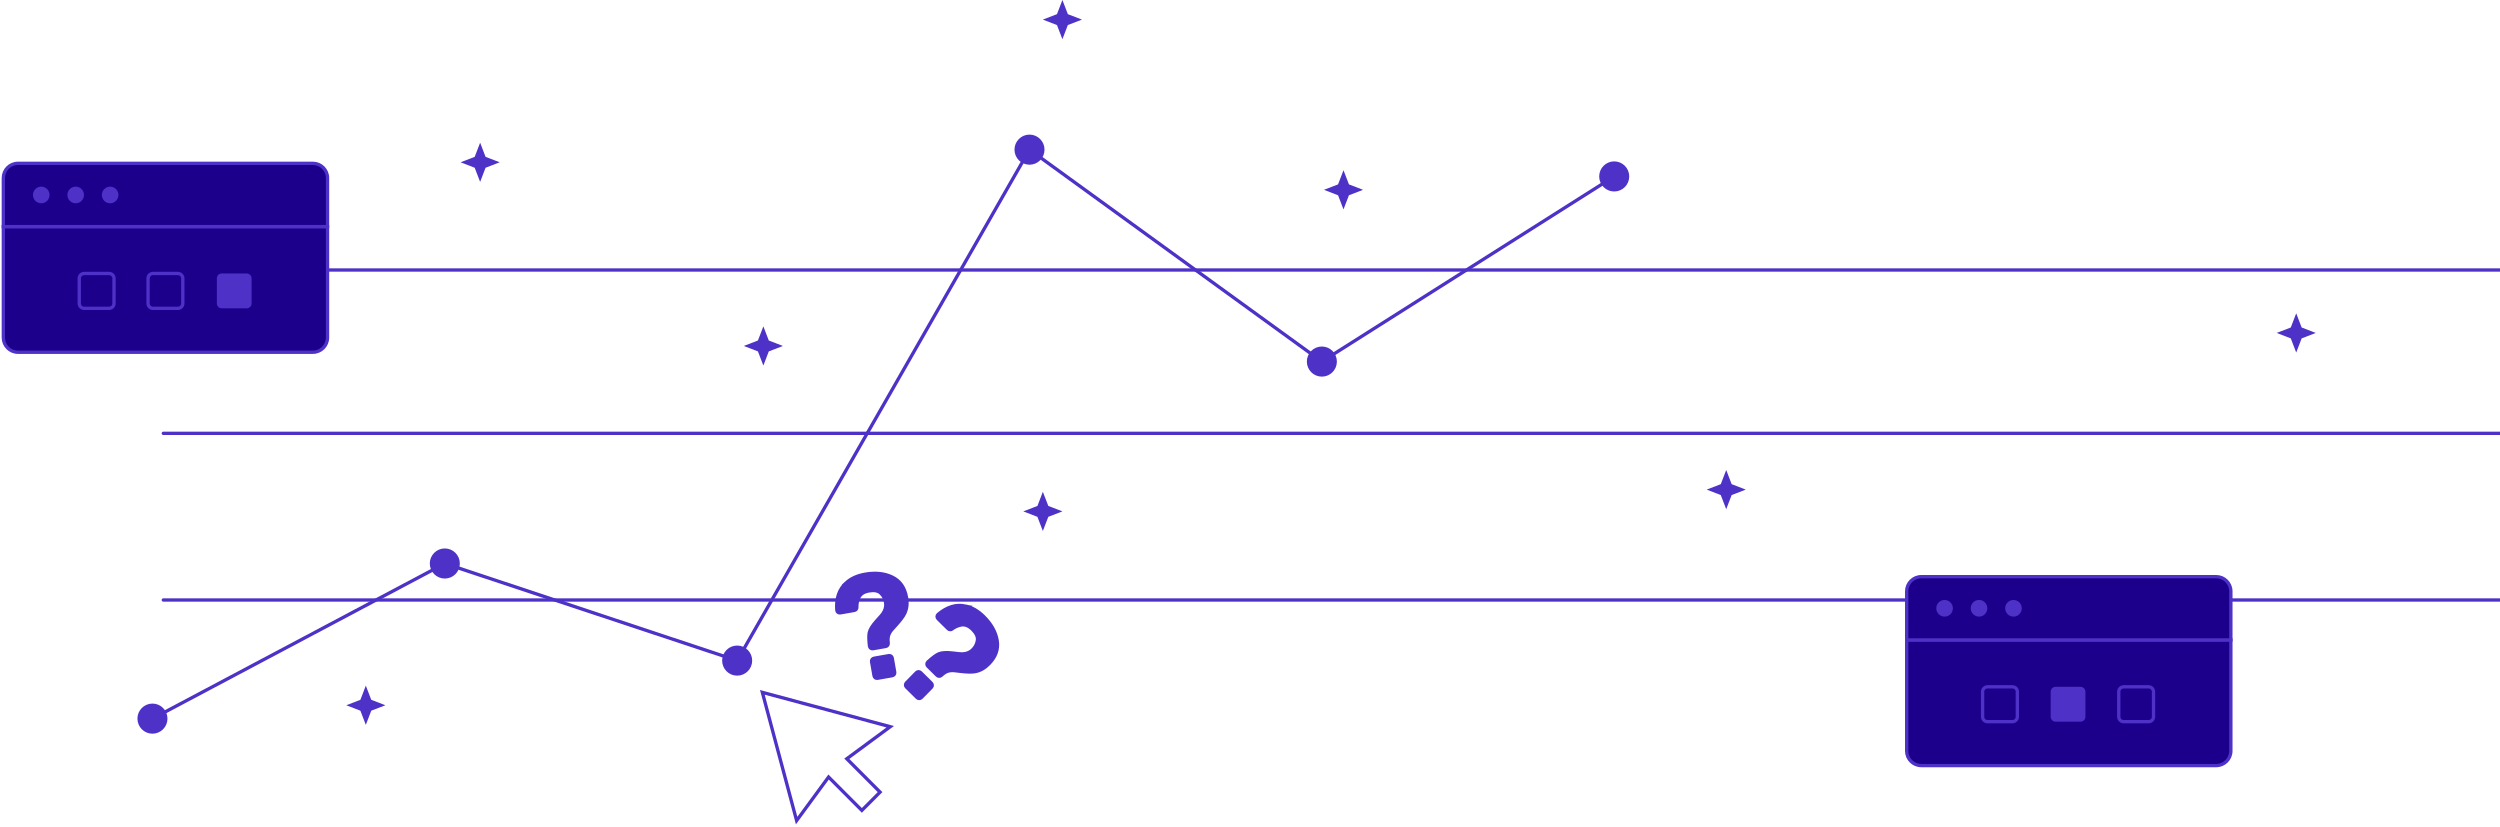 <?xml version="1.0" encoding="UTF-8"?> <svg xmlns="http://www.w3.org/2000/svg" width="750" height="248" viewBox="0 0 750 248" fill="none"><g clip-path="url(#clip0_185_2328)"><path d="M45.736 215.59L133.442 169.049L221.148 198.181L308.852 44.897L396.558 108.472L484.264 52.928" stroke="#4E31C6" stroke-miterlimit="10"></path><path d="M49 180H813" stroke="#4E31C6" stroke-linecap="round" stroke-linejoin="round"></path><path d="M49 130H813" stroke="#4E31C6" stroke-linecap="round" stroke-linejoin="round"></path><path d="M49 81H813" stroke="#4E31C6" stroke-linecap="round" stroke-linejoin="round"></path><path d="M45.736 219.606C47.948 219.606 49.741 217.808 49.741 215.59C49.741 213.372 47.948 211.574 45.736 211.574C43.524 211.574 41.73 213.372 41.73 215.59C41.73 217.808 43.524 219.606 45.736 219.606Z" fill="#4E31C6" stroke="#4E31C6" stroke-miterlimit="10"></path><path d="M133.443 173.065C135.655 173.065 137.448 171.267 137.448 169.049C137.448 166.831 135.655 165.033 133.443 165.033C131.231 165.033 129.438 166.831 129.438 169.049C129.438 171.267 131.231 173.065 133.443 173.065Z" fill="#4E31C6" stroke="#4E31C6" stroke-miterlimit="10"></path><path d="M308.851 48.913C311.063 48.913 312.856 47.115 312.856 44.897C312.856 42.679 311.063 40.881 308.851 40.881C306.639 40.881 304.846 42.679 304.846 44.897C304.846 47.115 306.639 48.913 308.851 48.913Z" fill="#4E31C6" stroke="#4E31C6" stroke-miterlimit="10"></path><path d="M396.558 112.489C398.77 112.489 400.563 110.691 400.563 108.473C400.563 106.255 398.77 104.457 396.558 104.457C394.346 104.457 392.553 106.255 392.553 108.473C392.553 110.691 394.346 112.489 396.558 112.489Z" fill="#4E31C6" stroke="#4E31C6" stroke-miterlimit="10"></path><path d="M484.263 56.946C486.475 56.946 488.269 55.148 488.269 52.93C488.269 50.712 486.475 48.914 484.263 48.914C482.051 48.914 480.258 50.712 480.258 52.93C480.258 55.148 482.051 56.946 484.263 56.946Z" fill="#4E31C6" stroke="#4E31C6" stroke-miterlimit="10"></path><path d="M1 67.978H98.258V101.276C98.258 103.703 96.293 105.673 93.872 105.673H5.385C2.965 105.673 1 103.703 1 101.276V67.978Z" fill="#1C008C" stroke="#4E31C6" stroke-miterlimit="10"></path><path d="M5.385 49H93.872C96.293 49 98.258 50.97 98.258 53.397V67.978H1V53.397C1 50.97 2.965 49 5.385 49Z" fill="#1C008C" stroke="#4E31C6" stroke-miterlimit="10"></path><path d="M12.38 61.488C14.031 61.488 15.37 60.145 15.37 58.489C15.37 56.833 14.031 55.49 12.38 55.49C10.728 55.49 9.389 56.833 9.389 58.489C9.389 60.145 10.728 61.488 12.38 61.488Z" fill="#4E31C6" stroke="#1C008C" stroke-miterlimit="10"></path><path d="M22.71 61.488C24.361 61.488 25.701 60.145 25.701 58.489C25.701 56.833 24.361 55.49 22.71 55.49C21.058 55.49 19.719 56.833 19.719 58.489C19.719 60.145 21.058 61.488 22.71 61.488Z" fill="#4E31C6" stroke="#1C008C" stroke-miterlimit="10"></path><path d="M33.042 61.488C34.694 61.488 36.033 60.145 36.033 58.489C36.033 56.833 34.694 55.49 33.042 55.49C31.39 55.49 30.051 56.833 30.051 58.489C30.051 60.145 31.39 61.488 33.042 61.488Z" fill="#4E31C6" stroke="#1C008C" stroke-miterlimit="10"></path><path d="M32.738 82.047H25.242C24.433 82.047 23.777 82.704 23.777 83.516V91.031C23.777 91.843 24.433 92.5 25.242 92.5H32.738C33.547 92.5 34.203 91.843 34.203 91.031V83.516C34.203 82.704 33.547 82.047 32.738 82.047Z" stroke="#4E31C6" stroke-miterlimit="10"></path><path d="M53.377 82.047H45.881C45.072 82.047 44.416 82.704 44.416 83.516V91.031C44.416 91.843 45.072 92.5 45.881 92.5H53.377C54.186 92.5 54.842 91.843 54.842 91.031V83.516C54.842 82.704 54.186 82.047 53.377 82.047Z" stroke="#4E31C6" stroke-miterlimit="10"></path><path d="M74.014 82.047H66.517C65.709 82.047 65.053 82.704 65.053 83.516V91.031C65.053 91.843 65.709 92.5 66.517 92.5H74.014C74.823 92.5 75.478 91.843 75.478 91.031V83.516C75.478 82.704 74.823 82.047 74.014 82.047Z" fill="#4E31C6"></path><path d="M258.552 243.116L248.986 233.525L248.574 233.112L248.229 233.582L238.987 246.176L233.868 227.027L233.868 227.027L228.707 207.708L247.973 212.885L247.973 212.885L267.074 218.016L254.507 227.284L254.04 227.629L254.45 228.04L264.018 237.633L258.552 243.116Z" stroke="#4E31C6"></path><path d="M312.857 147.535L314.488 151.78L318.722 153.415L314.488 155.048L312.857 159.296L311.226 155.048L306.992 153.415L311.229 151.78L312.857 147.535Z" fill="#4E31C6"></path><path d="M403.048 51.065L404.68 55.312L408.913 56.945L404.68 58.581L403.048 62.825L401.417 58.581L397.184 56.945L401.42 55.312L403.048 51.065Z" fill="#4E31C6"></path><path d="M318.722 0L320.354 4.248L324.587 5.88L320.354 7.513L318.722 11.761L317.091 7.516L312.857 5.88L317.094 4.248L318.722 0Z" fill="#4E31C6"></path><path d="M229.009 97.906L230.638 102.154L234.874 103.787L230.638 105.422L229.009 109.667L227.378 105.422L223.145 103.787L227.378 102.154L229.009 97.906Z" fill="#4E31C6"></path><path d="M109.748 205.695L111.376 209.94L115.612 211.576L111.376 213.208L109.748 217.456L108.116 213.211L103.883 211.576L108.116 209.94L109.748 205.695Z" fill="#4E31C6"></path><path d="M144.041 42.807L145.669 47.054L149.905 48.687L145.669 50.323L144.041 54.567L142.409 50.323L138.176 48.687L142.409 47.054L144.041 42.807Z" fill="#4E31C6"></path><path d="M253.796 174.906C255.24 173.566 257.149 172.69 259.523 172.271C262.643 171.72 265.365 172.01 267.692 173.141C270.016 174.273 271.437 176.304 271.951 179.239C272.267 181.038 272.086 182.633 271.408 184.023C271.016 184.861 270.177 185.995 268.896 187.42L267.63 188.821C266.94 189.586 266.537 190.404 266.423 191.281C266.37 191.688 266.385 192.245 266.467 192.954C266.522 193.418 266.209 193.846 265.75 193.925L261.874 194.608C261.377 194.696 260.912 194.344 260.853 193.843C260.634 191.975 260.611 190.627 260.783 189.803C260.985 188.848 261.728 187.658 263.008 186.233L264.309 184.785C264.739 184.325 265.066 183.844 265.291 183.348C265.71 182.489 265.838 181.604 265.677 180.69C265.493 179.637 265.02 178.734 264.254 177.975C263.49 177.219 262.295 176.984 260.669 177.269C259.044 177.553 258.032 178.283 257.553 179.467C257.175 180.396 257.009 181.314 257.05 182.22C257.07 182.654 256.754 183.032 256.328 183.108L252.071 183.858C251.568 183.946 251.088 183.586 251.047 183.073C250.773 179.561 251.691 176.838 253.799 174.906H253.796ZM262.187 197.483L266.654 196.695C267.13 196.61 267.584 196.929 267.665 197.407L268.414 201.678C268.499 202.156 268.18 202.61 267.703 202.692L263.236 203.481C262.76 203.566 262.306 203.247 262.225 202.769L261.476 198.498C261.391 198.02 261.71 197.566 262.187 197.483Z" fill="#4E31C6" stroke="#4E31C6" stroke-miterlimit="10"></path><path d="M289.649 181.82C291.576 182.221 293.397 183.271 295.113 184.968C297.37 187.196 298.715 189.588 299.145 192.144C299.575 194.7 298.75 197.039 296.666 199.162C295.388 200.463 293.988 201.24 292.464 201.492C291.555 201.659 290.149 201.633 288.249 201.41L286.378 201.19C285.357 201.07 284.457 201.217 283.679 201.633C283.316 201.826 282.872 202.16 282.346 202.638C282.001 202.952 281.472 202.943 281.141 202.618L278.338 199.848C277.978 199.493 277.993 198.91 278.367 198.569C279.755 197.306 280.837 196.506 281.609 196.169C282.501 195.779 283.898 195.694 285.802 195.914L287.734 196.134C288.357 196.216 288.936 196.207 289.471 196.101C290.409 195.943 291.204 195.536 291.853 194.873C292.602 194.114 293.061 193.199 293.23 192.135C293.4 191.071 292.9 189.96 291.725 188.799C290.57 187.659 289.371 187.234 288.132 187.527C287.158 187.759 286.316 188.154 285.606 188.714C285.264 188.984 284.775 188.946 284.465 188.641L281.387 185.601C281.021 185.241 281.039 184.64 281.431 184.311C284.126 182.048 286.869 181.219 289.658 181.817L289.649 181.82ZM276.18 201.771L279.413 204.963C279.758 205.303 279.761 205.857 279.422 206.203L276.387 209.292C276.048 209.638 275.496 209.641 275.151 209.301L271.917 206.109C271.572 205.769 271.569 205.215 271.908 204.869L274.943 201.779C275.282 201.433 275.835 201.431 276.18 201.771Z" fill="#4E31C6" stroke="#4E31C6" stroke-miterlimit="10"></path><path d="M221.148 202.196C223.36 202.196 225.153 200.398 225.153 198.18C225.153 195.962 223.36 194.164 221.148 194.164C218.936 194.164 217.143 195.962 217.143 198.18C217.143 200.398 218.936 202.196 221.148 202.196Z" fill="#4E31C6" stroke="#4E31C6" stroke-miterlimit="10"></path><path d="M517.865 141L519.493 145.248L523.73 146.88L519.493 148.516L517.865 152.761L516.233 148.516L512 146.88L516.233 145.248L517.865 141Z" fill="#4E31C6"></path><path d="M688.865 94L690.493 98.248L694.73 99.88L690.493 101.516L688.865 105.761L687.233 101.516L683 99.88L687.233 98.248L688.865 94Z" fill="#4E31C6"></path><path d="M572 191.979H669.258V225.276C669.258 227.703 667.293 229.673 664.872 229.673H576.385C573.965 229.673 572 227.703 572 225.276V191.979Z" fill="#1C008C" stroke="#4E31C6" stroke-miterlimit="10"></path><path d="M576.385 173H664.872C667.293 173 669.258 174.97 669.258 177.397V191.978H572V177.397C572 174.97 573.965 173 576.385 173Z" fill="#1C008C" stroke="#4E31C6" stroke-miterlimit="10"></path><path d="M583.378 185.488C585.029 185.488 586.368 184.145 586.368 182.489C586.368 180.833 585.029 179.49 583.378 179.49C581.726 179.49 580.387 180.833 580.387 182.489C580.387 184.145 581.726 185.488 583.378 185.488Z" fill="#4E31C6" stroke="#1C008C" stroke-miterlimit="10"></path><path d="M593.71 185.488C595.361 185.488 596.7 184.145 596.7 182.489C596.7 180.833 595.361 179.49 593.71 179.49C592.058 179.49 590.719 180.833 590.719 182.489C590.719 184.145 592.058 185.488 593.71 185.488Z" fill="#4E31C6" stroke="#1C008C" stroke-miterlimit="10"></path><path d="M604.042 185.488C605.693 185.488 607.033 184.145 607.033 182.489C607.033 180.833 605.693 179.49 604.042 179.49C602.39 179.49 601.051 180.833 601.051 182.489C601.051 184.145 602.39 185.488 604.042 185.488Z" fill="#4E31C6" stroke="#1C008C" stroke-miterlimit="10"></path><path d="M603.738 206.047H596.242C595.433 206.047 594.777 206.704 594.777 207.515V215.032C594.777 215.843 595.433 216.5 596.242 216.5H603.738C604.547 216.5 605.203 215.843 605.203 215.032V207.515C605.203 206.704 604.547 206.047 603.738 206.047Z" stroke="#4E31C6" stroke-miterlimit="10"></path><path d="M644.59 206.047H637.094C636.285 206.047 635.629 206.704 635.629 207.515V215.032C635.629 215.843 636.285 216.5 637.094 216.5H644.59C645.399 216.5 646.055 215.843 646.055 215.032V207.515C646.055 206.704 645.399 206.047 644.59 206.047Z" stroke="#4E31C6" stroke-miterlimit="10"></path><path d="M624.164 206.047H616.668C615.859 206.047 615.203 206.704 615.203 207.515V215.032C615.203 215.843 615.859 216.5 616.668 216.5H624.164C624.973 216.5 625.629 215.843 625.629 215.032V207.515C625.629 206.704 624.973 206.047 624.164 206.047Z" fill="#4E31C6"></path></g><defs><clipPath id="clip0_185_2328"><rect width="750" height="248" fill="white"></rect></clipPath></defs></svg> 